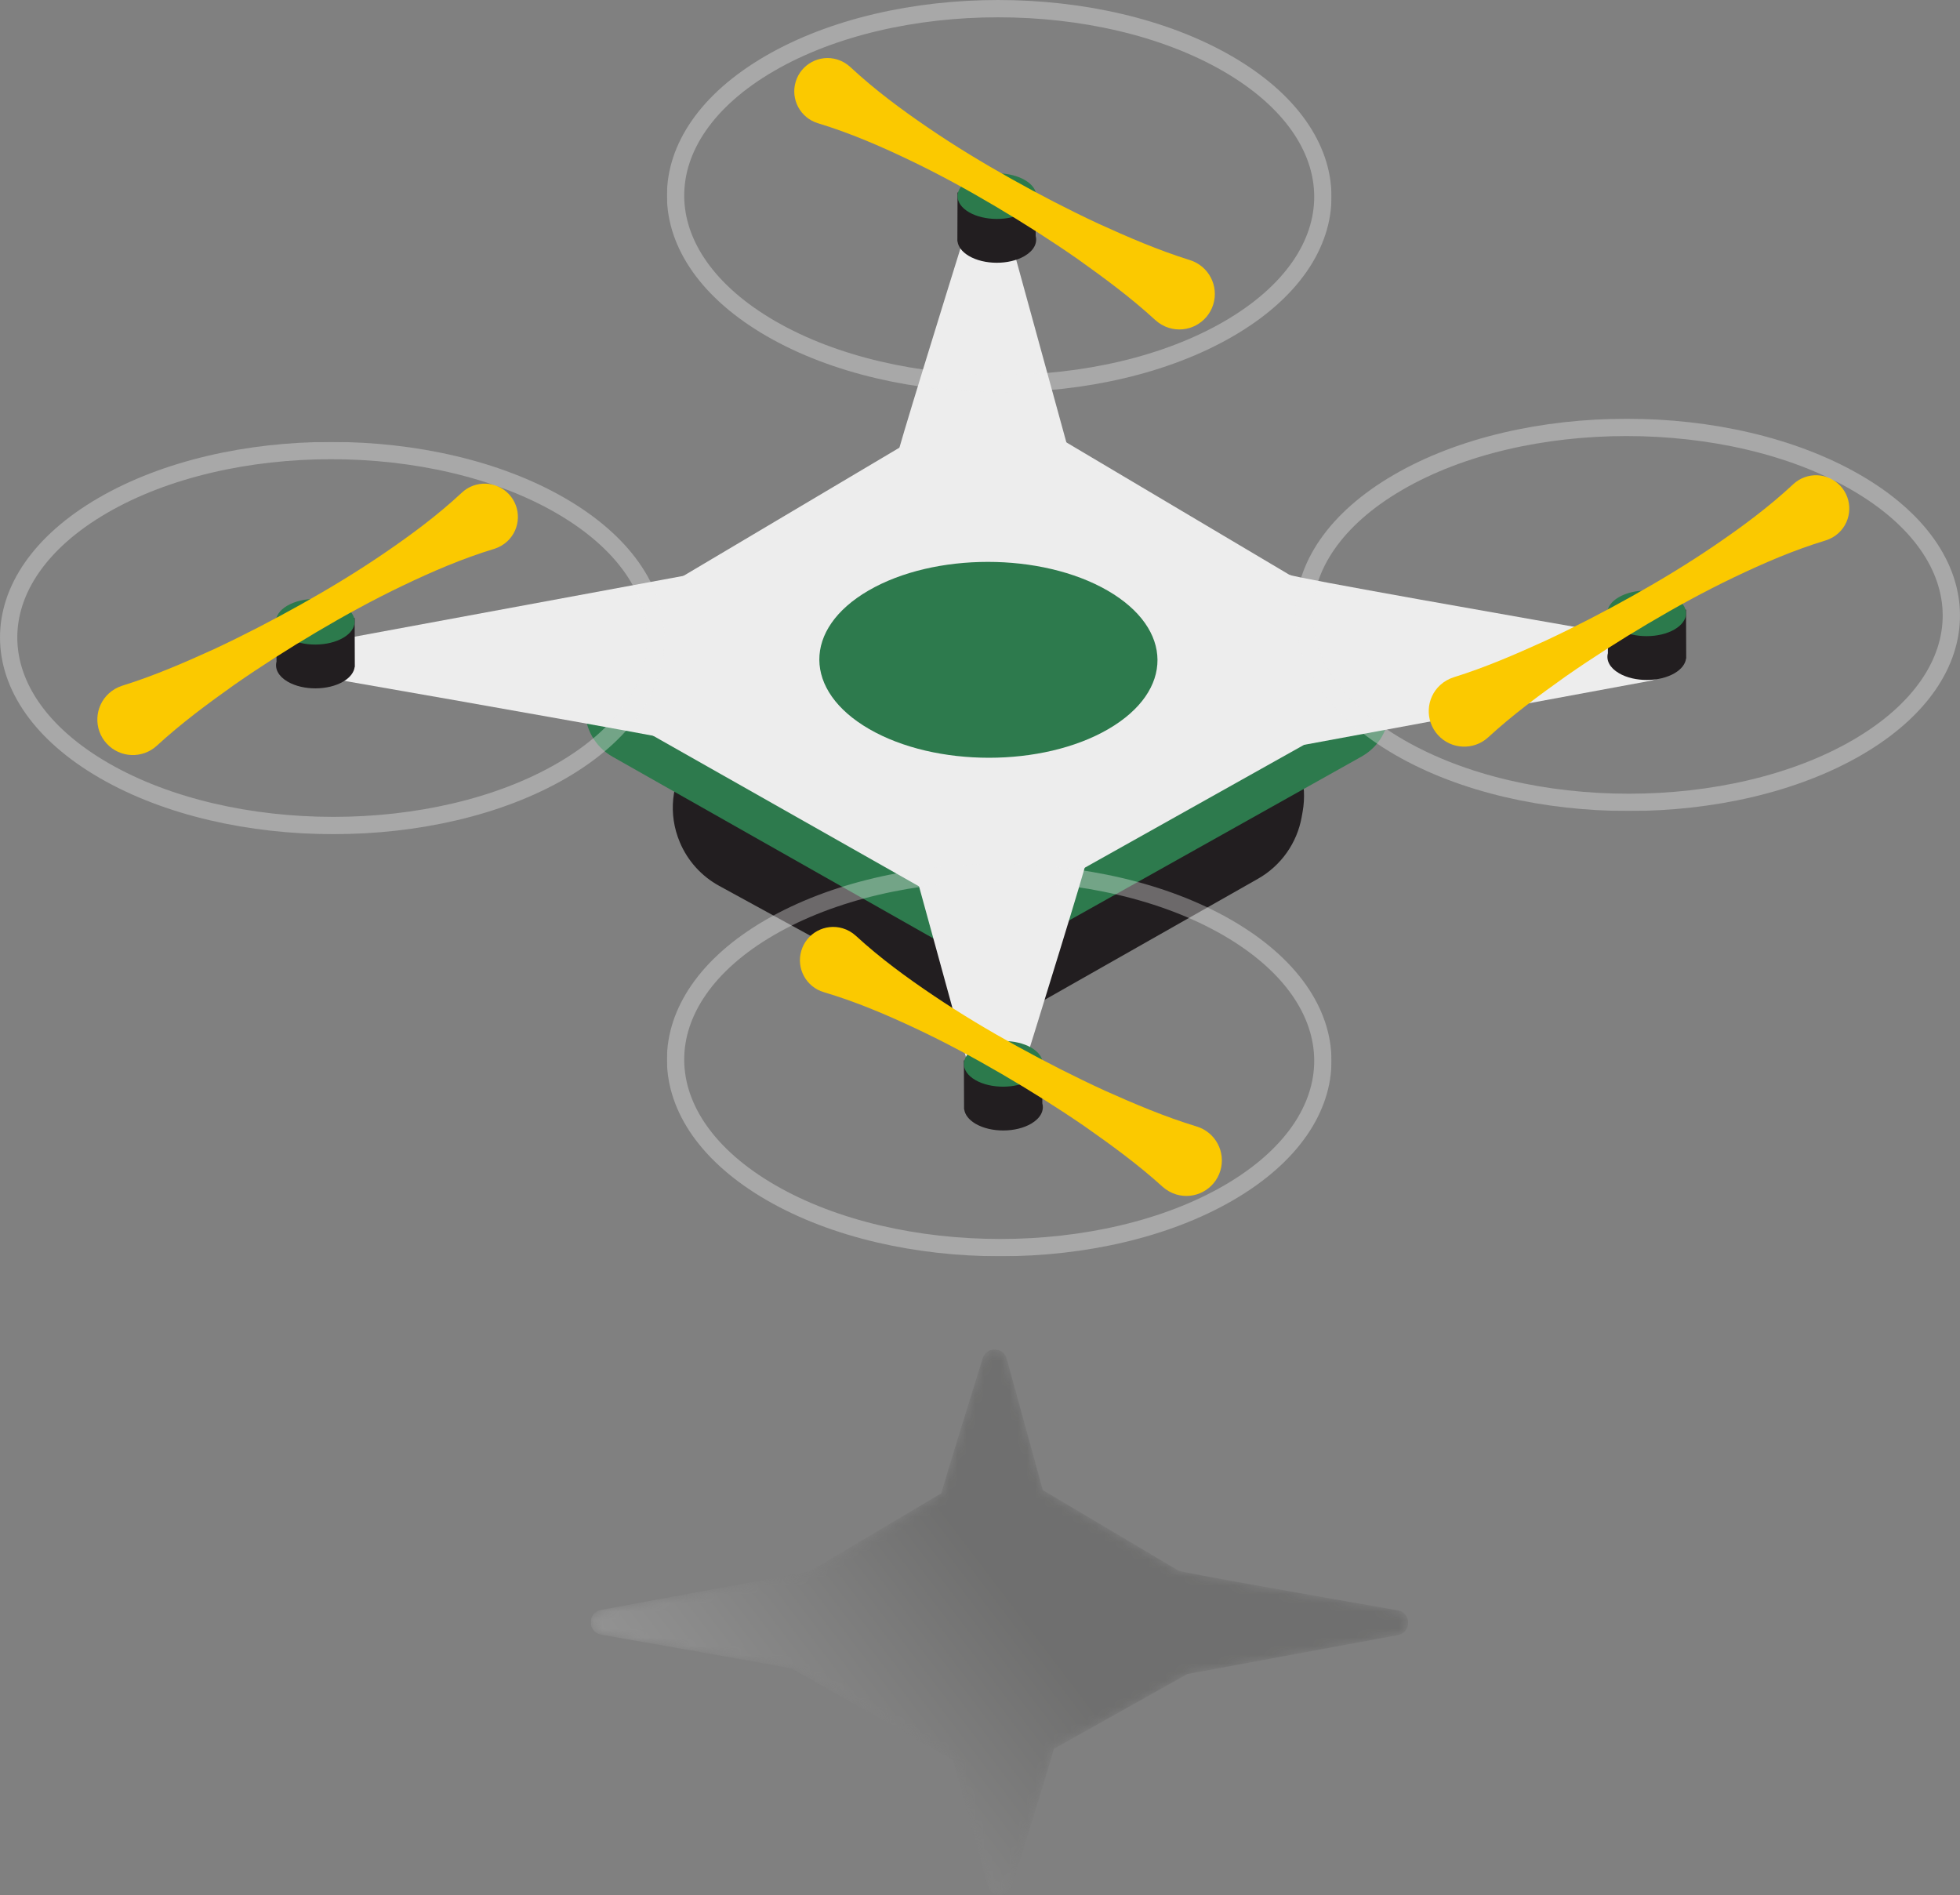 <?xml version="1.0" encoding="utf-8"?>
<!-- Generator: Adobe Illustrator 16.0.0, SVG Export Plug-In . SVG Version: 6.00 Build 0)  -->
<!DOCTYPE svg PUBLIC "-//W3C//DTD SVG 1.1//EN" "http://www.w3.org/Graphics/SVG/1.1/DTD/svg11.dtd">
<svg version="1.1" id="Layer_1" xmlns="http://www.w3.org/2000/svg" xmlns:xlink="http://www.w3.org/1999/xlink" x="0px" y="0px"
	 width="226.444px" height="218.948px" viewBox="0 0 226.444 218.948" enable-background="new 0 0 226.444 218.948"
	 xml:space="preserve">
<rect x="0" y="0" width="226.444" height="218.948" fill="#808080" stroke="none"/>
<g>
	<defs>
		<rect id="SVGID_1_" width="226.444" height="218.948"/>
	</defs>
	<clipPath id="SVGID_2_">
		<use xlink:href="#SVGID_1_"  overflow="visible"/>
	</clipPath>
	<g clip-path="url(#SVGID_2_)">
		<defs>
			<rect id="SVGID_3_" width="226.444" height="218.948"/>
		</defs>
		<clipPath id="SVGID_4_">
			<use xlink:href="#SVGID_3_"  overflow="visible"/>
		</clipPath>
		<g opacity="0.17" clip-path="url(#SVGID_4_)">
			<g>
				<defs>
					<rect id="SVGID_5_" x="68.252" y="155.903" width="94.438" height="63.045"/>
				</defs>
				<clipPath id="SVGID_6_">
					<use xlink:href="#SVGID_5_"  overflow="visible"/>
				</clipPath>
				<g clip-path="url(#SVGID_6_)">
					<defs>
						<path id="SVGID_7_" d="M161.485,186.039c-9.748-1.701-24.991-4.382-25.335-4.586l-15.673-9.303l-4.172-15.184
							c-0.382-1.391-2.343-1.428-2.771-0.05c-1.631,5.238-4.122,13.274-4.787,15.604l-15.173,9.007l-24.132,4.463
							c-1.594,0.295-1.583,2.584,0.014,2.862c7.017,1.223,16.878,2.955,21.984,3.905l18.686,10.582l3.995,14.543
							c0.383,1.393,2.344,1.429,2.772,0.051c1.707-5.484,4.36-14.042,4.869-15.898l15.413-8.637L161.5,188.9
							C163.094,188.605,163.083,186.317,161.485,186.039"/>
					</defs>
					<clipPath id="SVGID_8_">
						<use xlink:href="#SVGID_7_"  overflow="visible"/>
					</clipPath>
					<defs>
						<filter id="Adobe_OpacityMaskFilter" filterUnits="userSpaceOnUse" x="37.141" y="109.677" width="156.66" height="155.497">
							<feColorMatrix  type="matrix" values="1 0 0 0 0  0 1 0 0 0  0 0 1 0 0  0 0 0 1 0"/>
						</filter>
					</defs>
					<mask maskUnits="userSpaceOnUse" x="37.141" y="109.677" width="156.66" height="155.497" id="SVGID_9_">
						<g filter="url(#Adobe_OpacityMaskFilter)">
							
								<linearGradient id="SVGID_10_" gradientUnits="userSpaceOnUse" x1="0" y1="218.948" x2="1" y2="218.948" gradientTransform="matrix(34.82 -26.415 -26.415 -34.82 5866.58 7835.898)">
								<stop  offset="0" style="stop-color:#000000"/>
								<stop  offset="0.004" style="stop-color:#000000"/>
								<stop  offset="1" style="stop-color:#FFFFFF"/>
							</linearGradient>
							<polygon clip-path="url(#SVGID_8_)" fill="url(#SVGID_10_)" points="37.141,178.834 128.302,109.677 193.801,196.017 
								102.64,265.174 							"/>
						</g>
					</mask>
					
						<linearGradient id="SVGID_11_" gradientUnits="userSpaceOnUse" x1="0" y1="218.948" x2="1" y2="218.948" gradientTransform="matrix(34.82 -26.415 -26.415 -34.82 5866.581 7835.899)">
						<stop  offset="0" style="stop-color:#FFFFFF"/>
						<stop  offset="0.004" style="stop-color:#FFFFFF"/>
						<stop  offset="1" style="stop-color:#1D1D1B"/>
					</linearGradient>
					<polygon clip-path="url(#SVGID_8_)" mask="url(#SVGID_9_)" fill="url(#SVGID_11_)" points="37.141,178.834 128.302,109.677 
						193.801,196.017 102.64,265.174 					"/>
				</g>
			</g>
		</g>
	</g>
	<g clip-path="url(#SVGID_2_)">
		<defs>
			<rect id="SVGID_12_" width="226.444" height="218.948"/>
		</defs>
		<clipPath id="SVGID_13_">
			<use xlink:href="#SVGID_12_"  overflow="visible"/>
		</clipPath>
		<path clip-path="url(#SVGID_13_)" fill="#221E20" d="M78.548,97.319L78.548,97.319c0.902,2.138,2.501,3.908,4.537,5.021
			l25.936,14.188c3.124,1.709,6.91,1.681,10.006-0.077l26.313-14.93c2.66-1.509,4.51-4.124,5.047-7.134l0.109-0.608
			c1.144-6.408-3.879-12.252-10.386-12.085l-52.357,1.35C80.514,83.23,75.732,90.646,78.548,97.319"/>
		<path clip-path="url(#SVGID_13_)" fill="#EDEDED" d="M103.634,52.782c0.056-0.651,5.05-16.766,8.149-26.722
			c0.705-2.266,3.929-2.206,4.558,0.083l7.319,26.639"/>
	</g>
	<g clip-path="url(#SVGID_2_)">
		<defs>
			<rect id="SVGID_14_" width="226.444" height="218.948"/>
		</defs>
		<clipPath id="SVGID_15_">
			<use xlink:href="#SVGID_14_"  overflow="visible"/>
		</clipPath>
		<path clip-path="url(#SVGID_15_)" fill="#2D7A4D" d="M70.788,87.434l36.937,20.919c3.764,2.131,8.369,2.143,12.143,0.028
			l37.41-20.962c4.238-2.374,4.313-8.445,0.136-10.924l-37.029-21.98c-3.893-2.311-8.736-2.311-12.628,0L70.677,76.524
			C66.512,78.996,66.573,85.047,70.788,87.434"/>
		<path clip-path="url(#SVGID_15_)" fill="#EDEDED" d="M70.788,82.357l36.937,20.919c3.764,2.132,8.369,2.143,12.143,0.028
			l37.41-20.962c4.238-2.374,4.313-8.445,0.136-10.924l-37.029-21.98c-3.893-2.311-8.736-2.311-12.628,0L70.677,71.447
			C66.512,73.919,66.573,79.97,70.788,82.357"/>
	</g>
	<g clip-path="url(#SVGID_2_)">
		<defs>
			<rect id="SVGID_16_" width="226.444" height="218.948"/>
		</defs>
		<clipPath id="SVGID_17_">
			<use xlink:href="#SVGID_16_"  overflow="visible"/>
		</clipPath>
		<path clip-path="url(#SVGID_17_)" fill="#EDEDED" d="M148.971,66.406c0.566,0.336,25.634,4.746,41.663,7.541
			c2.627,0.458,2.646,4.221,0.025,4.706l-39.999,7.398"/>
		<path clip-path="url(#SVGID_17_)" fill="#EDEDED" d="M125.456,99.674c-0.056,0.651-5.05,16.766-8.148,26.722
			c-0.705,2.266-3.93,2.206-4.559-0.083l-7.319-26.639"/>
		<path clip-path="url(#SVGID_17_)" fill="#EDEDED" d="M80.965,86.116c-0.566-0.336-25.634-4.746-41.663-7.541
			c-2.626-0.458-2.646-4.221-0.024-4.706l39.999-7.398"/>
	</g>
	<g clip-path="url(#SVGID_2_)">
		<defs>
			<rect id="SVGID_18_" width="226.444" height="218.948"/>
		</defs>
		<clipPath id="SVGID_19_">
			<use xlink:href="#SVGID_18_"  overflow="visible"/>
		</clipPath>
		<path clip-path="url(#SVGID_19_)" fill="#221E20" d="M40.974,71.402l-9.044,0.031l0.018,4.998
			c-0.222,0.822,0.206,1.692,1.289,2.322c1.788,1.04,4.671,1.028,6.437-0.022c0.791-0.47,1.223-1.068,1.302-1.679l0.017-0.001
			L40.974,71.402z"/>
		<path clip-path="url(#SVGID_19_)" fill="#2C7A4C" d="M39.623,69.953c-1.787-1.024-4.668-1.014-6.437,0.022
			c-1.767,1.035-1.754,2.705,0.034,3.729c1.787,1.024,4.671,1.013,6.437-0.022C41.427,72.646,41.411,70.977,39.623,69.953"/>
		<path clip-path="url(#SVGID_19_)" fill="#FBC900" d="M14.125,79.218c3.681-1.147,7.153-2.654,10.593-4.219
			c3.421-1.598,6.764-3.329,10.047-5.168c3.282-1.838,6.5-3.786,9.616-5.914c3.116-2.126,6.16-4.378,8.985-7.01
			c1.555-1.448,3.989-1.361,5.438,0.193c1.448,1.555,1.361,3.99-0.194,5.438c-0.438,0.409-0.965,0.7-1.503,0.866
			c-3.694,1.123-7.169,2.626-10.572,4.254s-6.704,3.434-9.941,5.351c-3.238,1.916-6.412,3.939-9.511,6.096
			c-3.08,2.19-6.126,4.438-8.965,7.046c-1.668,1.53-4.261,1.42-5.792-0.247c-1.531-1.668-1.42-4.261,0.247-5.792
			C13.028,79.694,13.572,79.393,14.125,79.218"/>
		<g clip-path="url(#SVGID_19_)" enable-background="new    ">
			<g>
				<defs>
					<rect id="SVGID_20_" y="51.053" width="76.784" height="45.317"/>
				</defs>
				<clipPath id="SVGID_21_">
					<use xlink:href="#SVGID_20_"  overflow="visible"/>
				</clipPath>
				<g clip-path="url(#SVGID_21_)">
					<g>
						<defs>
							<rect id="SVGID_22_" y="51.053" width="76.784" height="45.317"/>
						</defs>
						<clipPath id="SVGID_23_">
							<use xlink:href="#SVGID_22_"  overflow="visible"/>
						</clipPath>
						<g opacity="0.36" clip-path="url(#SVGID_23_)">
							<g>
								<defs>
									<rect id="SVGID_24_" y="51.053" width="76.784" height="45.317"/>
								</defs>
								<clipPath id="SVGID_25_">
									<use xlink:href="#SVGID_24_"  overflow="visible"/>
								</clipPath>
								<path clip-path="url(#SVGID_25_)" fill="none" stroke="#EDEDED" stroke-width="2" stroke-miterlimit="10" d="M64.742,58.396
									c-14.646-8.456-38.319-8.458-52.875,0c-14.556,8.459-14.479,22.175,0.167,30.63c14.651,8.459,38.33,8.459,52.886,0
									C79.475,80.567,79.393,66.855,64.742,58.396"/>
							</g>
						</g>
					</g>
				</g>
			</g>
		</g>
		<path clip-path="url(#SVGID_19_)" fill="#221E20" d="M111.361,122.51l9.043-0.031l0.019,4.999c0.226,0.82-0.196,1.693-1.275,2.33
			c-1.78,1.052-4.663,1.06-6.437,0.021c-0.794-0.465-1.23-1.06-1.313-1.671h-0.017L111.361,122.51z"/>
		<path clip-path="url(#SVGID_19_)" fill="#2C7A4C" d="M112.701,121.051c1.781-1.036,4.661-1.046,6.438-0.021
			c1.774,1.022,1.772,2.692-0.008,3.729c-1.781,1.037-4.663,1.045-6.438,0.021C110.917,123.756,110.92,122.088,112.701,121.051"/>
		<path clip-path="url(#SVGID_19_)" fill="#FBC900" d="M134.316,137.102c-2.856-2.588-5.919-4.814-9.013-6.984
			c-3.113-2.136-6.302-4.137-9.552-6.032c-3.25-1.894-6.563-3.677-9.979-5.281c-3.414-1.605-6.899-3.085-10.601-4.183
			c-2.037-0.604-3.199-2.746-2.594-4.783c0.604-2.037,2.745-3.198,4.782-2.594c0.575,0.17,1.094,0.477,1.51,0.855
			c2.842,2.613,5.902,4.843,9.032,6.948c3.131,2.107,6.362,4.033,9.657,5.85c3.294,1.815,6.65,3.523,10.081,5.1
			c3.45,1.541,6.934,3.023,10.621,4.146c2.166,0.659,3.387,2.949,2.728,5.114s-2.949,3.388-5.115,2.729
			C135.283,137.805,134.748,137.489,134.316,137.102"/>
		<g clip-path="url(#SVGID_19_)" enable-background="new    ">
			<g>
				<defs>
					<rect id="SVGID_26_" x="77.05" y="99.819" width="76.785" height="45.317"/>
				</defs>
				<clipPath id="SVGID_27_">
					<use xlink:href="#SVGID_26_"  overflow="visible"/>
				</clipPath>
				<g clip-path="url(#SVGID_27_)">
					<g>
						<defs>
							<rect id="SVGID_28_" x="77.05" y="99.819" width="76.785" height="45.317"/>
						</defs>
						<clipPath id="SVGID_29_">
							<use xlink:href="#SVGID_28_"  overflow="visible"/>
						</clipPath>
						<g opacity="0.36" clip-path="url(#SVGID_29_)">
							<g>
								<defs>
									<rect id="SVGID_30_" x="77.05" y="99.819" width="76.785" height="45.317"/>
								</defs>
								<clipPath id="SVGID_31_">
									<use xlink:href="#SVGID_30_"  overflow="visible"/>
								</clipPath>
								<path clip-path="url(#SVGID_31_)" fill="none" stroke="#EDEDED" stroke-width="2" stroke-miterlimit="10" d="
									M141.793,107.163c-14.646-8.456-38.319-8.458-52.875,0c-14.557,8.458-14.479,22.174,0.167,30.629
									c14.651,8.459,38.329,8.459,52.886,0C156.526,129.333,156.444,115.621,141.793,107.163"/>
							</g>
						</g>
					</g>
				</g>
			</g>
		</g>
		<path clip-path="url(#SVGID_19_)" fill="#221E20" d="M110.627,22.232l9.043,0.031l-0.017,4.999
			c0.221,0.822-0.206,1.692-1.29,2.322c-1.787,1.039-4.671,1.028-6.437-0.022c-0.791-0.471-1.223-1.069-1.301-1.68h-0.018
			L110.627,22.232z"/>
		<path clip-path="url(#SVGID_19_)" fill="#2C7A4C" d="M111.977,20.784c1.788-1.024,4.669-1.015,6.438,0.022
			c1.767,1.035,1.754,2.705-0.034,3.729s-4.671,1.013-6.437-0.022C110.174,23.476,110.189,21.808,111.977,20.784"/>
		<path clip-path="url(#SVGID_19_)" fill="#FBC900" d="M133.482,36.981c-2.84-2.607-5.886-4.855-8.965-7.045
			c-3.098-2.157-6.274-4.181-9.512-6.097c-3.236-1.917-6.538-3.723-9.94-5.35c-3.403-1.629-6.879-3.132-10.572-4.255
			c-2.033-0.618-3.181-2.767-2.563-4.8c0.618-2.033,2.768-3.18,4.801-2.561c0.573,0.174,1.09,0.484,1.503,0.865
			c2.825,2.632,5.869,4.884,8.985,7.01c3.116,2.128,6.334,4.076,9.617,5.914c3.281,1.839,6.625,3.57,10.045,5.168
			c3.439,1.565,6.913,3.071,10.593,4.219c2.161,0.674,3.367,2.972,2.694,5.133c-0.676,2.161-2.974,3.367-5.135,2.693
			C134.443,37.691,133.911,37.372,133.482,36.981"/>
		<g clip-path="url(#SVGID_19_)" enable-background="new    ">
			<g>
				<defs>
					<rect id="SVGID_32_" x="77.05" width="76.785" height="45.317"/>
				</defs>
				<clipPath id="SVGID_33_">
					<use xlink:href="#SVGID_32_"  overflow="visible"/>
				</clipPath>
				<g clip-path="url(#SVGID_33_)">
					<g>
						<defs>
							<rect id="SVGID_34_" x="77.05" width="76.785" height="45.317"/>
						</defs>
						<clipPath id="SVGID_35_">
							<use xlink:href="#SVGID_34_"  overflow="visible"/>
						</clipPath>
						<g opacity="0.36" clip-path="url(#SVGID_35_)">
							<g>
								<defs>
									<rect id="SVGID_36_" x="77.05" width="76.785" height="45.317"/>
								</defs>
								<clipPath id="SVGID_37_">
									<use xlink:href="#SVGID_36_"  overflow="visible"/>
								</clipPath>
								<path clip-path="url(#SVGID_37_)" fill="none" stroke="#EDEDED" stroke-width="2" stroke-miterlimit="10" d="M141.793,7.343
									c-14.646-8.456-38.319-8.458-52.875,0c-14.557,8.459-14.479,22.175,0.167,30.63c14.651,8.459,38.329,8.459,52.886,0
									C156.526,29.514,156.444,15.802,141.793,7.343"/>
							</g>
						</g>
					</g>
				</g>
			</g>
		</g>
		<path clip-path="url(#SVGID_19_)" fill="#2D7A4D" d="M127.96,68.227c-7.65-4.417-20.019-4.419-27.623,0
			c-7.605,4.419-7.564,11.584,0.088,16.002c7.654,4.419,20.023,4.419,27.627,0S135.614,72.646,127.96,68.227"/>
		<path clip-path="url(#SVGID_19_)" fill="#221E20" d="M194.792,70.431l-9.044,0.031l0.018,4.998
			c-0.222,0.822,0.206,1.692,1.289,2.322c1.788,1.04,4.672,1.028,6.438-0.022c0.79-0.47,1.222-1.068,1.301-1.679l0.018-0.001
			L194.792,70.431z"/>
		<path clip-path="url(#SVGID_19_)" fill="#2C7A4C" d="M193.441,68.982c-1.787-1.024-4.668-1.014-6.437,0.022
			c-1.768,1.035-1.755,2.705,0.033,3.729c1.787,1.024,4.672,1.013,6.438-0.022C195.245,71.675,195.229,70.006,193.441,68.982"/>
		<path clip-path="url(#SVGID_19_)" fill="#FBC900" d="M167.943,78.247c3.681-1.147,7.153-2.654,10.593-4.219
			c3.421-1.598,6.765-3.329,10.048-5.168c3.281-1.838,6.5-3.786,9.615-5.914c3.116-2.126,6.16-4.378,8.985-7.01
			c1.555-1.448,3.989-1.361,5.438,0.193c1.448,1.555,1.361,3.99-0.193,5.438c-0.438,0.409-0.965,0.7-1.503,0.866
			c-3.694,1.123-7.169,2.626-10.572,4.254s-6.704,3.434-9.941,5.351c-3.237,1.916-6.412,3.939-9.511,6.096
			c-3.079,2.19-6.126,4.438-8.965,7.046c-1.667,1.53-4.261,1.42-5.792-0.247c-1.53-1.668-1.42-4.261,0.247-5.792
			C166.847,78.723,167.391,78.422,167.943,78.247"/>
		<g clip-path="url(#SVGID_19_)" enable-background="new    ">
			<g>
				<defs>
					<rect id="SVGID_38_" x="149.66" y="48.378" width="76.784" height="45.317"/>
				</defs>
				<clipPath id="SVGID_39_">
					<use xlink:href="#SVGID_38_"  overflow="visible"/>
				</clipPath>
				<g clip-path="url(#SVGID_39_)">
					<g>
						<defs>
							<rect id="SVGID_40_" x="149.66" y="48.378" width="76.784" height="45.317"/>
						</defs>
						<clipPath id="SVGID_41_">
							<use xlink:href="#SVGID_40_"  overflow="visible"/>
						</clipPath>
						<g opacity="0.36" clip-path="url(#SVGID_41_)">
							<g>
								<defs>
									<rect id="SVGID_42_" x="149.66" y="48.378" width="76.784" height="45.317"/>
								</defs>
								<clipPath id="SVGID_43_">
									<use xlink:href="#SVGID_42_"  overflow="visible"/>
								</clipPath>
								<path clip-path="url(#SVGID_43_)" fill="none" stroke="#EDEDED" stroke-width="2" stroke-miterlimit="10" d="
									M214.402,55.721c-14.646-8.456-38.318-8.458-52.875,0c-14.557,8.459-14.479,22.175,0.167,30.63
									c14.651,8.459,38.329,8.459,52.886,0C229.136,77.892,229.054,64.18,214.402,55.721"/>
							</g>
						</g>
					</g>
				</g>
			</g>
		</g>
	</g>
</g>
</svg>
